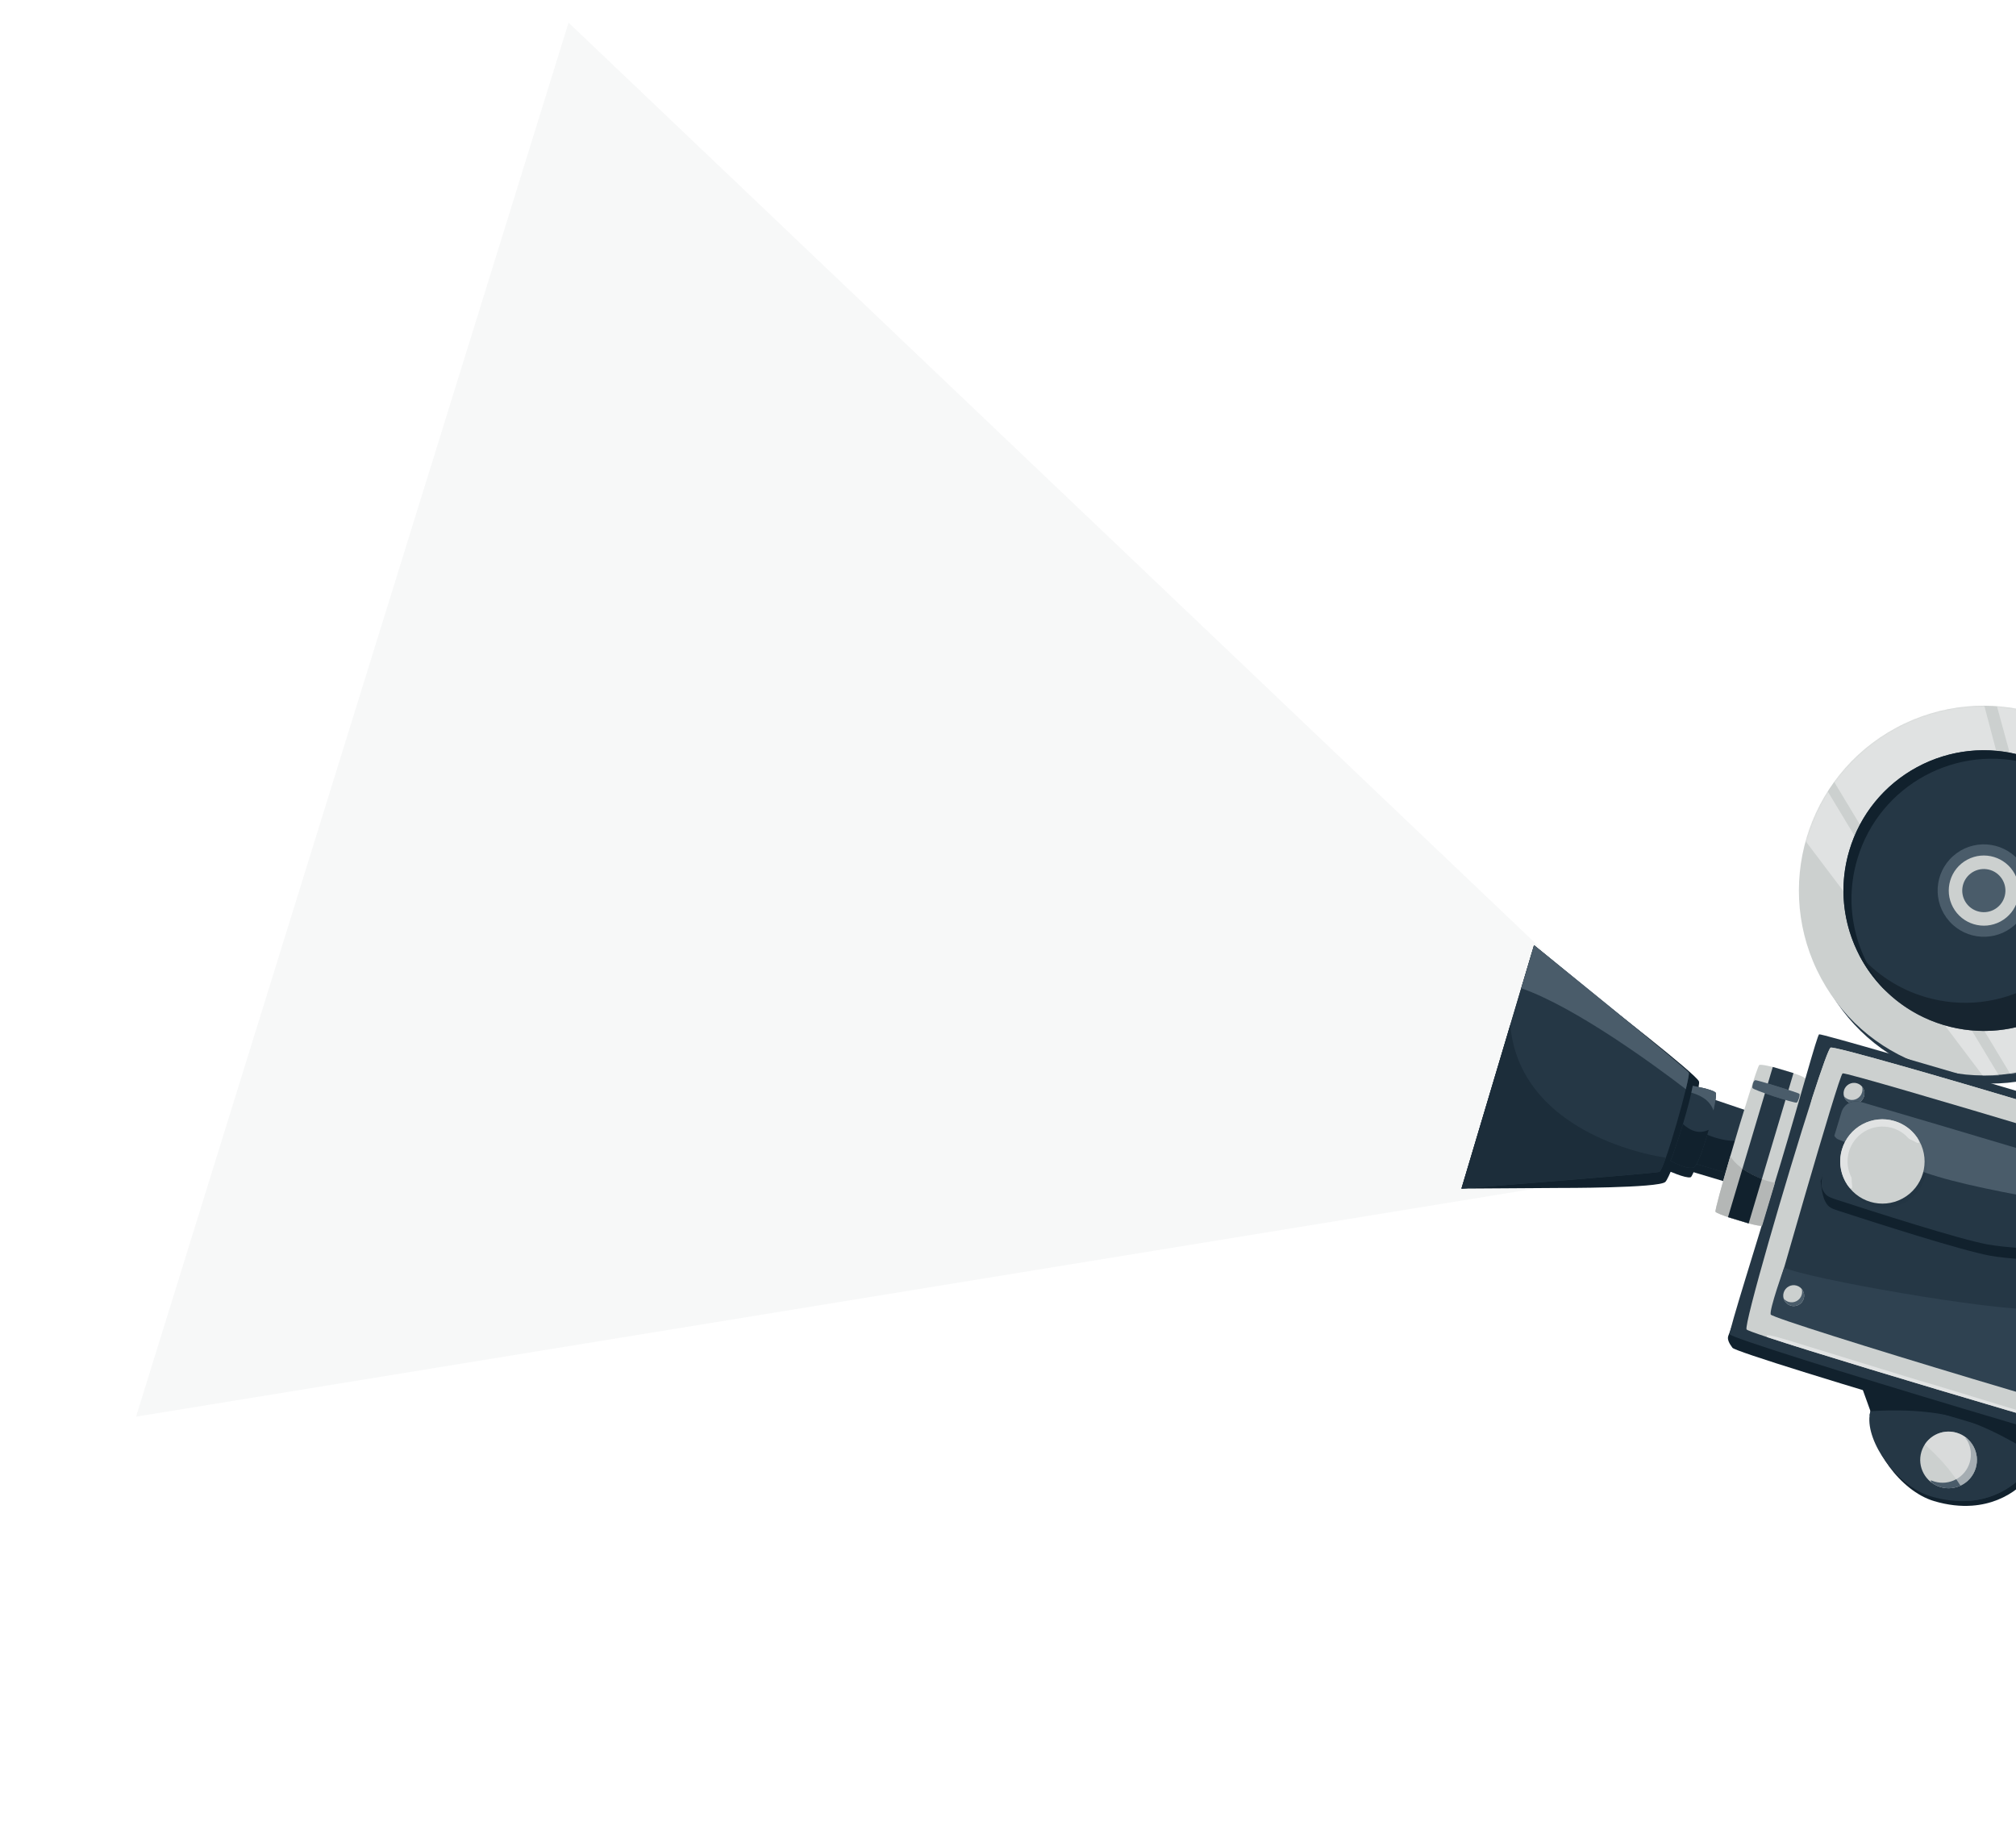 <svg width="1230" height="1122" viewBox="0 0 1230 1122" fill="none" xmlns="http://www.w3.org/2000/svg">
<g filter="url(#filter0_f_1_1283)">
<path d="M346.881 13.807L1070.97 703.132L83.001 864.139L346.881 13.807Z" fill="#9BA8AB" fill-opacity="0.08"/>
</g>
<path d="M1114.82 601.802C1085.17 547.014 1105.58 478.606 1160.39 449.01C1215.21 419.413 1283.67 439.835 1313.32 494.624C1342.96 549.412 1322.56 617.819 1267.74 647.416C1212.93 677.012 1144.46 656.59 1114.82 601.802Z" fill="#253745"/>
<path d="M1111.14 596.835C1081.5 542.046 1101.9 473.639 1156.72 444.043C1211.53 414.446 1280 434.868 1309.64 489.656C1339.29 544.445 1318.88 612.852 1264.07 642.448C1209.25 672.045 1140.79 651.623 1111.14 596.835Z" fill="#CCD0CF"/>
<mask id="mask0_1_1283" style="mask-type:luminance" maskUnits="userSpaceOnUse" x="1097" y="430" width="227" height="227">
<path d="M1111.14 596.835C1081.5 542.046 1101.9 473.639 1156.72 444.043C1211.53 414.446 1280 434.868 1309.64 489.656C1339.29 544.445 1318.88 612.852 1264.07 642.448C1209.25 672.045 1140.79 651.623 1111.14 596.835Z" fill="white"/>
</mask>
<g mask="url(#mask0_1_1283)">
<path opacity="0.45" d="M1270.42 656.919L1206.09 413.137L1103.65 451.396L1231.72 663.721L1270.42 656.919Z" fill="#FAFAFA"/>
<path opacity="0.45" d="M1278.09 649.502L1214.4 416.232L1228.45 421.459L1281.15 641.284L1278.09 649.502Z" fill="#FAFAFA"/>
<path opacity="0.45" d="M1222.05 660.119L1111.23 476.257L1090.77 498.715L1214.63 662.6L1222.05 660.119Z" fill="#FAFAFA"/>
</g>
<path d="M1135.05 583.925C1112.55 542.335 1128.04 490.407 1169.65 467.94C1211.26 445.473 1263.23 460.976 1285.73 502.566C1308.24 544.156 1292.75 596.084 1251.14 618.551C1209.53 641.018 1157.55 625.515 1135.05 583.925Z" fill="#253745"/>
<path opacity="0.8" d="M1174.46 608.104C1219.8 621.626 1267.5 595.867 1281.01 550.574C1287.53 528.734 1284.88 506.348 1275.33 487.494C1293.67 508.853 1301.12 538.775 1292.48 567.738C1278.97 613.032 1231.27 638.79 1185.93 625.268C1162.46 618.267 1144.24 602.097 1133.99 581.85C1144.33 593.894 1158.12 603.229 1174.46 608.104Z" fill="#15212B"/>
<path d="M1234.85 461.232C1250.93 466.027 1264.53 475.135 1274.81 486.887C1265.24 477.63 1253.4 470.46 1239.76 466.393C1194.43 452.871 1146.72 478.629 1133.21 523.922C1124.49 553.156 1132.16 583.369 1150.88 604.766C1128.65 583.256 1118.86 550.431 1128.31 518.762C1141.82 473.469 1189.52 447.711 1234.85 461.232Z" fill="#11212D"/>
<path d="M1189.33 561.969C1178.97 550.337 1180 532.519 1191.64 522.171C1203.27 511.823 1221.1 512.863 1231.47 524.495C1241.83 536.127 1240.79 553.945 1229.16 564.293C1217.52 574.641 1199.69 573.601 1189.33 561.969Z" fill="#4A5C6A"/>
<path d="M1191.56 553.415C1185.93 543.018 1189.8 530.036 1200.2 524.419C1210.61 518.802 1223.6 522.678 1229.23 533.076C1234.85 543.473 1230.98 556.455 1220.58 562.072C1210.17 567.689 1197.18 563.813 1191.56 553.415Z" fill="#CCD0CF"/>
<path d="M1197.31 541.555C1198.25 534.345 1204.85 529.259 1212.07 530.196C1219.28 531.133 1224.38 537.737 1223.44 544.947C1222.51 552.157 1215.9 557.243 1208.69 556.306C1201.47 555.369 1196.38 548.765 1197.31 541.555Z" fill="#4A5C6A"/>
<path d="M1143.21 863.767C1142.97 864.57 1142.79 865.411 1142.67 866.273C1140.55 882.423 1159.17 909.424 1179.95 915.623C1188.49 918.17 1196.28 918.934 1203.29 918.416C1225.97 916.731 1240.36 901.671 1244.31 890.054C1245.77 885.747 1242.64 881.772 1237.39 878.293C1224.13 869.493 1197.34 863.804 1197.34 863.804C1197.34 863.804 1191.62 861.987 1183.87 860.197L1183.85 860.192C1168.84 856.731 1146.28 853.421 1143.2 863.757L1143.21 863.767Z" fill="#11212D"/>
<path d="M1260.02 874.129C1260.02 874.129 1257.05 881.936 1255.54 883.741C1254.04 885.548 1246.35 889.693 1244.31 890.056C1242.27 890.41 1222 875.669 1198.34 868.292C1174.68 860.915 1143.21 863.761 1143.21 863.761L1138.28 850.05L1139.26 838.103L1260.02 874.123L1260.02 874.129Z" fill="#11212D"/>
<path d="M1141.22 860.863C1140.98 861.666 1140.79 862.507 1140.68 863.368C1138.55 879.512 1157.18 906.519 1177.96 912.719C1186.5 915.265 1194.29 916.03 1201.3 915.512C1223.97 913.827 1238.37 898.766 1242.31 887.149C1243.78 882.842 1240.65 878.867 1235.4 875.388C1222.14 866.588 1195.35 860.9 1195.35 860.9C1195.35 860.9 1189.62 859.083 1181.88 857.293L1181.86 857.287C1166.85 853.827 1144.29 850.516 1141.21 860.852L1141.22 860.863Z" fill="#253745"/>
<path d="M1141.22 860.863C1140.98 861.666 1140.79 862.507 1140.68 863.368C1143.06 864.043 1145.62 864.772 1148.37 865.517C1164.2 869.884 1189.38 890.634 1201.3 915.512C1223.97 913.827 1238.37 898.766 1242.31 887.149C1243.78 882.842 1240.65 878.867 1235.4 875.388L1181.88 857.293L1181.86 857.287C1166.85 853.827 1144.29 850.516 1141.21 860.853L1141.22 860.863Z" fill="#253745"/>
<path d="M1183.92 907.087C1174.76 904.356 1169.55 894.727 1172.28 885.58C1175.01 876.433 1184.64 871.232 1193.8 873.962C1202.95 876.693 1208.16 886.322 1205.43 895.469C1202.7 904.616 1193.07 909.818 1183.92 907.087Z" fill="#CCD0CF"/>
<path d="M1180.25 903.724C1189.4 906.453 1199.03 901.256 1201.76 892.106C1203.11 887.587 1202.52 882.956 1200.47 879.091C1199.94 878.078 1198.98 877.423 1199.17 877.226C1199.37 877.031 1200.43 877.628 1201.22 878.446C1205.47 882.788 1207.29 889.237 1205.43 895.469C1202.71 904.613 1193.07 909.819 1183.92 907.087C1182.5 906.663 1181.17 906.077 1179.96 905.345C1178.22 904.302 1177.86 903.476 1177.96 903.143C1178.06 902.811 1178.49 903.201 1180.24 903.722L1180.25 903.724Z" fill="#4A5C6A"/>
<path opacity="0.6" d="M1193.8 873.962C1202.95 876.692 1208.16 886.319 1205.43 895.469C1203.96 900.408 1200.46 904.183 1196.12 906.195C1190.06 896.618 1182.31 888.011 1174.35 881.126C1178.42 874.849 1186.26 871.722 1193.79 873.969L1193.8 873.962Z" fill="#E1E3E3"/>
<path d="M1258.04 871.226C1258.04 871.226 1255.06 879.033 1253.55 880.838C1252.04 882.643 1244.36 886.79 1242.33 887.153C1240.29 887.508 1220.01 872.767 1196.35 865.39C1172.7 858.013 1141.23 860.858 1141.23 860.858L1136.29 847.147L1137.28 835.2L1258.04 871.22L1258.04 871.226Z" fill="#11212D"/>
<path d="M1042.83 675.272L1063.85 681.541L1052.18 720.677L1031.16 714.408L1042.83 675.272Z" fill="#11212D"/>
<path d="M1031.41 718.126C1028.34 718.911 1017.38 713.942 1017.38 713.942L1031.01 668.266L1045.03 672.45C1045.03 672.45 1034.48 717.347 1031.41 718.126Z" fill="#11212D"/>
<path d="M891.66 725.02L951.499 724.628C951.499 724.628 1012.11 724.779 1016.05 720.952C1019.99 717.124 1038.03 663.983 1036.58 659.677C1035.13 655.369 977.261 610.58 977.261 610.58L935.941 576.563L891.66 725.02Z" fill="#11212D"/>
<path d="M1044.34 670.199L1032.67 709.329L1053.68 715.598L1065.75 677.448L1044.34 670.199Z" fill="#253745"/>
<path d="M1038.26 690.583L1032.67 709.329L1053.68 715.598L1059.52 696.03C1050.19 695.966 1042.42 692.733 1038.26 690.583Z" fill="#11212D"/>
<path d="M1026.78 685.664C1021.56 703.18 1019.15 708.024 1019.15 708.024C1019.15 708.024 1028.62 713.481 1033.18 712.208C1035.48 711.557 1039.42 700.346 1042.5 689.189L1042.51 689.158C1043.65 685.041 1044.67 680.933 1045.45 677.352C1046.72 671.539 1047.34 667.178 1046.8 666.538C1044.97 664.422 1032.77 662.354 1032.77 662.354C1032.77 662.354 1032.57 663.689 1031.93 666.505C1031.1 670.193 1029.54 676.44 1026.79 685.672L1026.78 685.664Z" fill="#253745"/>
<path d="M935.935 576.567L891.653 725.025C891.653 725.025 1009.13 715.764 1012.33 714.861C1013.09 714.644 1014.56 711.269 1016.36 706.208C1020.28 695.178 1025.74 676.104 1028.56 664.406C1029.28 661.402 1029.83 658.881 1030.15 657.116C1030.41 655.69 1030.5 654.734 1030.4 654.403C1030.39 654.366 1030.39 654.344 1030.39 654.344C1029.26 651.918 935.939 576.576 935.939 576.576L935.935 576.567Z" fill="#253745"/>
<path d="M921.44 625.162L891.655 725.019C891.655 725.019 1009.13 715.758 1012.33 714.855C1013.09 714.638 1014.57 711.263 1016.36 706.202C985.881 701.347 926.326 681.362 921.44 625.162Z" fill="#1C2D3A"/>
<path d="M935.935 576.568L928.108 602.807C961.066 614.176 1010.77 650.706 1028.56 664.4C1029.28 661.396 1029.84 658.875 1030.15 657.11C1030.41 655.684 1030.51 654.728 1030.41 654.397C1030.4 654.36 1030.39 654.338 1030.39 654.338C1029.27 651.911 935.941 576.569 935.941 576.569L935.935 576.568Z" fill="#4A5C6A"/>
<path d="M1019.15 708.024C1019.15 708.024 1028.62 713.481 1033.18 712.208C1035.48 711.557 1039.42 700.346 1042.5 689.189L1042.51 689.158C1036.25 692.178 1030.88 689.372 1026.79 685.666C1021.56 703.182 1019.16 708.026 1019.16 708.026L1019.15 708.024Z" fill="#11212D"/>
<path d="M1032.77 662.348C1032.77 662.348 1032.57 663.683 1031.93 666.498C1036.76 667.96 1042.79 670.38 1045.46 677.346C1046.72 671.532 1047.34 667.172 1046.8 666.532C1044.98 664.416 1032.77 662.348 1032.77 662.348Z" fill="#4A5C6A"/>
<path d="M1055.7 705.258C1050.47 723.094 1046.26 738.472 1046.66 739.166C1047.05 739.801 1051.07 741.377 1055.99 743.001C1059.46 744.16 1063.38 745.327 1066.74 746.209C1070.96 747.323 1074.36 747.995 1075.07 747.641C1075.1 747.627 1075.14 747.605 1075.15 747.555C1077.85 744.403 1102.56 660.35 1101.77 658.133C1100.97 655.891 1075.21 648.365 1073.35 649.657C1072.27 650.406 1063.01 680.245 1055.7 705.256L1055.7 705.258Z" fill="#CCD0CF"/>
<path d="M1056.97 822.08C1058 825.954 1342.44 909.871 1345.38 906.643C1348.33 903.414 1403.61 724.367 1402.09 721.787C1401.98 721.613 1400.33 716.868 1397.83 716.054C1363.15 704.767 1115.2 637.125 1112.71 638.003C1111.51 638.431 1101.31 676.523 1089.25 716.666C1077.05 757.312 1059.74 800.139 1054.46 814.886C1053.36 817.955 1056.87 821.708 1056.97 822.072L1056.97 822.08Z" fill="#11212D"/>
<path d="M1055.32 813.879C1056.35 817.752 1339.61 902.782 1342.56 899.554C1345.51 896.325 1398.65 719.177 1397.13 716.598C1395.61 714.018 1112.56 629.974 1109.89 630.923C1108.69 631.35 1098.49 669.442 1086.43 709.585C1071.68 758.685 1054.75 811.748 1055.32 813.879Z" fill="#253745"/>
<path d="M1065.63 810.945C1065.93 811.412 1070.51 813.077 1078.25 815.64L1078.27 815.645C1131.05 833.144 1331.16 892.006 1335.53 891.451C1335.57 891.442 1335.61 891.439 1335.63 891.413C1335.7 891.378 1335.79 891.296 1335.89 891.204C1338.62 888.202 1348.03 859.237 1358.03 825.937C1358.47 824.387 1358.94 822.825 1359.43 821.255L1359.55 820.847C1363.66 807.078 1367.8 792.754 1371.6 779.357C1378.12 756.327 1383.53 736.059 1385.78 726.081C1386.64 722.224 1387.03 719.907 1386.81 719.535C1385.89 717.879 1323.17 698.351 1258.43 678.951L1258.34 678.926C1254.06 677.628 1249.76 676.346 1245.47 675.067C1181.25 655.909 1118.94 638.042 1116.91 639.029C1115.8 639.559 1111.55 651.543 1105.9 668.954L1105.88 669.017C1105.79 669.312 1105.69 669.589 1105.61 669.865C1089.87 718.608 1063.85 808.304 1065.62 810.944L1065.63 810.945Z" fill="#CCD0CF"/>
<path d="M1078.25 815.64L1078.27 815.645C1131.05 833.144 1331.16 892.006 1335.53 891.451C1335.57 891.442 1335.61 891.439 1335.63 891.413C1335.7 891.378 1335.79 891.296 1335.9 891.204C1338.62 888.202 1348.03 859.237 1358.03 825.937C1358.47 824.387 1358.94 822.825 1359.43 821.255L1359.55 820.847C1363.66 807.078 1367.81 792.754 1371.6 779.357C1378.12 756.327 1383.53 736.059 1385.78 726.081C1385.01 726.206 1383.71 728.218 1381.56 734.932C1375.97 752.371 1347.57 850.726 1346.11 856.301C1344.66 861.882 1338.17 880.771 1336.72 884.198C1335.27 887.626 1334.08 888.741 1332.86 888.5C1331.64 888.261 1277.73 873.042 1265.46 870.243C1253.19 867.444 1183.24 845.506 1176.08 843.582C1168.92 841.657 1102.65 821.039 1094.36 818.566C1086.07 816.093 1075.49 812.635 1078.26 815.642L1078.25 815.64Z" fill="#E1E3E3"/>
<path d="M1124.22 654.735C1121.79 656.012 1080.35 801.812 1080.35 801.812L1328.23 875.749C1328.23 875.749 1372.93 730.088 1372.1 728.672C1371.27 727.263 1126.65 653.458 1124.22 654.735Z" fill="#253745"/>
<path d="M1088.52 773.215C1088.52 773.215 1079.36 798.954 1080.35 801.812C1081.5 805.12 1325.6 878.701 1328.23 875.749C1330.87 872.798 1351.83 798.255 1351.83 798.255C1314.64 809.647 1278.21 797.488 1240.75 798.556C1213.72 799.33 1103.7 780.148 1088.52 773.22L1088.52 773.215Z" fill="#2F4251"/>
<path d="M1129.36 673.011C1125.98 672.004 1124.06 668.45 1125.06 665.074C1126.07 661.698 1129.63 659.778 1133.01 660.786C1136.38 661.794 1138.31 665.348 1137.3 668.724C1136.29 672.1 1132.74 674.019 1129.36 673.011Z" fill="#CCD0CF"/>
<path d="M1128.11 670.705C1131.49 671.713 1135.04 669.794 1136.05 666.417C1136.42 665.187 1136.39 663.928 1136.05 662.781C1137.39 664.371 1137.94 666.577 1137.3 668.717C1136.29 672.094 1132.74 674.013 1129.36 673.005C1127.22 672.367 1125.66 670.7 1125.07 668.706C1125.85 669.621 1126.88 670.332 1128.12 670.701L1128.11 670.705Z" fill="#4A5C6A"/>
<path d="M1128.35 662.643C1127.35 663.379 1126.89 664.422 1127.29 664.972C1127.7 665.519 1128.83 665.365 1129.82 664.621C1130.81 663.885 1131.28 662.842 1130.88 662.291C1130.48 661.741 1129.33 661.899 1128.35 662.643Z" fill="#CCD0CF"/>
<path d="M1092.55 796.428C1089.17 795.42 1087.24 791.866 1088.25 788.49C1089.26 785.114 1092.81 783.194 1096.19 784.202C1099.57 785.21 1101.49 788.764 1100.49 792.14C1099.48 795.516 1095.93 797.436 1092.55 796.428Z" fill="#CCD0CF"/>
<path d="M1091.3 794.121C1094.68 795.129 1098.23 793.21 1099.24 789.834C1099.61 788.597 1099.58 787.344 1099.24 786.197C1100.58 787.787 1101.13 789.994 1100.49 792.134C1099.48 795.51 1095.93 797.43 1092.55 796.422C1090.41 795.783 1088.85 794.116 1088.26 792.122C1089.04 793.037 1090.07 793.748 1091.31 794.117L1091.3 794.121Z" fill="#4A5C6A"/>
<path d="M1081.61 650.828L1054.29 742.425L1066.76 746.215L1066.89 746.254L1094.24 654.581L1081.61 650.828Z" fill="#253745"/>
<path d="M1421.46 782.739C1422.12 780.818 1423.05 778.567 1423.15 776.572C1423.18 775.885 1423.17 773.258 1422.97 772.657C1422.31 770.745 1420.27 767.212 1420.27 767.212C1414.15 765.387 1325.48 742.45 1325.48 742.45C1325.48 742.45 1326.57 736.98 1318.65 733.648C1310.73 730.315 1127.49 676.788 1127.49 676.788L1110.8 720.558C1110.8 720.558 1111.57 728.742 1113.36 732.373C1115.17 736.007 1116.43 736.85 1121.7 738.565C1143.28 745.576 1196.88 762.842 1214.34 765.979C1236.07 769.882 1294.7 769.983 1314.82 775.986C1334.95 781.989 1401.27 802.32 1405.42 803.556C1409.57 804.793 1414.39 804.85 1416.31 800.491C1418.24 796.124 1421.46 782.739 1421.46 782.739Z" fill="#11212D"/>
<path d="M1111.95 725.521C1113.75 729.153 1115.02 729.998 1120.3 731.715C1141.88 738.726 1195.48 755.998 1212.95 759.139C1234.67 763.042 1293.3 763.142 1313.43 769.146C1333.56 775.151 1399.87 795.47 1404.02 796.706C1408.16 797.943 1412.15 798.865 1414.07 794.498C1415.28 791.764 1417.33 785.13 1418.69 780.58C1419.5 777.869 1420.05 775.889 1420.05 775.889C1420.95 773.312 1423 766.408 1416.89 764.585C1410.78 762.762 1324.07 735.614 1324.07 735.614C1324.07 735.614 1325.16 730.144 1317.25 726.812C1310.34 723.912 1177.02 684.377 1141.08 673.87C1135.76 672.316 1132.5 670.867 1128.48 672.666C1124.43 674.467 1123.46 678.613 1123.46 678.613L1119.17 692.807L1112.69 714.252C1112.69 714.252 1110.15 721.89 1111.96 725.523L1111.95 725.521Z" fill="#253745"/>
<path d="M1119.17 692.805C1119.79 693.888 1120.6 694.681 1121.63 695.063C1129.55 698.015 1160.23 711.157 1182.2 717.709C1204.16 724.261 1236.47 730.034 1268.98 735.577C1301.49 741.139 1316.22 744.803 1322.01 747.958C1327.82 751.138 1342.84 755.959 1368.77 762.191C1386.91 766.551 1405 774.05 1418.69 780.566C1419.5 777.855 1420.05 775.875 1420.05 775.875C1420.94 773.298 1423 766.394 1416.89 764.571C1410.78 762.748 1324.07 735.6 1324.07 735.6C1324.07 735.6 1325.16 730.13 1317.24 726.798C1310.34 723.898 1177.01 684.363 1141.08 673.855C1135.75 672.302 1132.5 670.853 1128.47 672.652C1124.43 674.453 1123.46 678.599 1123.46 678.599L1119.17 692.792L1119.17 692.805Z" fill="#4A5C6A"/>
<path d="M1127.14 723.376C1120.38 710.878 1125.04 695.273 1137.54 688.522C1150.04 681.77 1165.66 686.429 1172.42 698.927C1179.19 711.425 1174.53 727.029 1162.03 733.781C1149.52 740.532 1133.91 735.874 1127.14 723.376Z" fill="#182631" fill-opacity="0.071"/>
<path d="M1125.85 720.689C1119.09 708.191 1123.74 692.587 1136.25 685.835C1148.75 679.084 1164.37 683.742 1171.13 696.24C1177.9 708.738 1173.24 724.343 1160.74 731.095C1148.23 737.846 1132.61 733.187 1125.85 720.689Z" fill="#CCD0CF"/>
<path d="M1155.84 683.816C1161.61 685.538 1166.32 689.106 1169.52 693.678C1170.8 695.502 1171.11 696.722 1170.79 697.084C1170.47 697.446 1169.73 697.246 1168.09 696.312C1166.44 695.377 1164.67 694.61 1162.78 694.046C1149.16 689.983 1134.83 697.722 1130.77 711.335C1129.77 714.686 1129.49 718.083 1129.84 721.352C1130.07 723.491 1130.24 724.278 1129.9 724.664C1129.57 725.051 1128.82 725.085 1127.79 723.684C1123.17 717.412 1121.43 709.145 1123.83 701.106C1127.89 687.493 1142.22 679.754 1155.85 683.818L1155.84 683.816Z" fill="#E1E3E3"/>
<path d="M1127.26 707.21C1127.94 695.485 1138 686.535 1149.73 687.219C1161.47 687.904 1170.43 697.964 1169.75 709.69C1169.07 721.415 1159.01 730.365 1147.27 729.68C1135.54 728.996 1126.58 718.935 1127.26 707.21Z" fill="#CCD0CF"/>
<path d="M1105.62 669.873C1103.82 675.885 1103.98 681.249 1105.8 677.174C1107.72 672.913 1117.14 646.739 1117.67 644.969C1118.2 643.199 1120.15 643.133 1123.88 643.602C1127.6 644.07 1228.09 672.43 1236.88 675.374C1245.27 678.176 1263.56 680.788 1258.43 678.957L1258.34 678.933C1258.1 678.841 1257.82 678.757 1257.5 678.659L1245.47 675.073C1181.25 655.916 1118.94 638.049 1116.91 639.035C1115.8 639.565 1111.55 651.549 1105.9 668.96L1105.88 669.023C1105.79 669.318 1105.69 669.595 1105.61 669.871L1105.62 669.873Z" fill="#CCD0CF"/>
<path d="M1091.53 786.059C1090.54 786.795 1090.07 787.838 1090.48 788.389C1090.89 788.935 1092.02 788.781 1093.01 788.037C1094 787.301 1094.47 786.259 1094.07 785.708C1093.66 785.161 1092.52 785.315 1091.53 786.059Z" fill="#CCD0CF"/>
<path d="M1055.7 705.258C1050.47 723.094 1046.26 738.472 1046.66 739.166C1047.05 739.8 1051.07 741.377 1055.99 743.001L1066.74 746.209C1070.96 747.323 1074.36 747.995 1075.07 747.64C1075.1 747.627 1075.14 747.605 1075.15 747.555L1082.94 721.447C1080.35 721.015 1077.52 720.207 1074.72 719.117C1070.35 717.438 1066.01 715.105 1062.45 712.397C1059.52 710.198 1057.16 707.757 1055.7 705.252L1055.7 705.258Z" fill="#B4B7B6"/>
<path d="M1063.1 712.865L1054.29 742.419L1066.77 746.21L1066.9 746.249L1074.99 719.125C1070.79 717.475 1066.64 715.327 1063.11 712.861L1063.1 712.865Z" fill="#11212D"/>
<path d="M1097.87 667.213C1097.3 666.586 1072.04 658.696 1070.91 658.892C1069.77 659.087 1068.95 662.369 1069.18 663.617C1069.4 664.866 1095.41 673.267 1096.27 672.56C1097.12 671.851 1098.43 667.84 1097.87 667.213Z" fill="#4A5C6A"/>
<path d="M1091.18 664.836L1089.35 670.961C1085.52 669.831 1080.75 668.287 1076.82 666.9L1078.6 660.926C1082.57 662.112 1087.36 663.602 1091.18 664.842L1091.18 664.836Z" fill="#4A5C6A"/>
<defs>
<filter id="filter0_f_1_1283" x="0.701" y="-68.493" width="1152.57" height="1014.93" filterUnits="userSpaceOnUse" color-interpolation-filters="sRGB">
<feFlood flood-opacity="0" result="BackgroundImageFix"/>
<feBlend mode="normal" in="SourceGraphic" in2="BackgroundImageFix" result="shape"/>
<feGaussianBlur stdDeviation="41.15" result="effect1_foregroundBlur_1_1283"/>
</filter>
</defs>
</svg>

